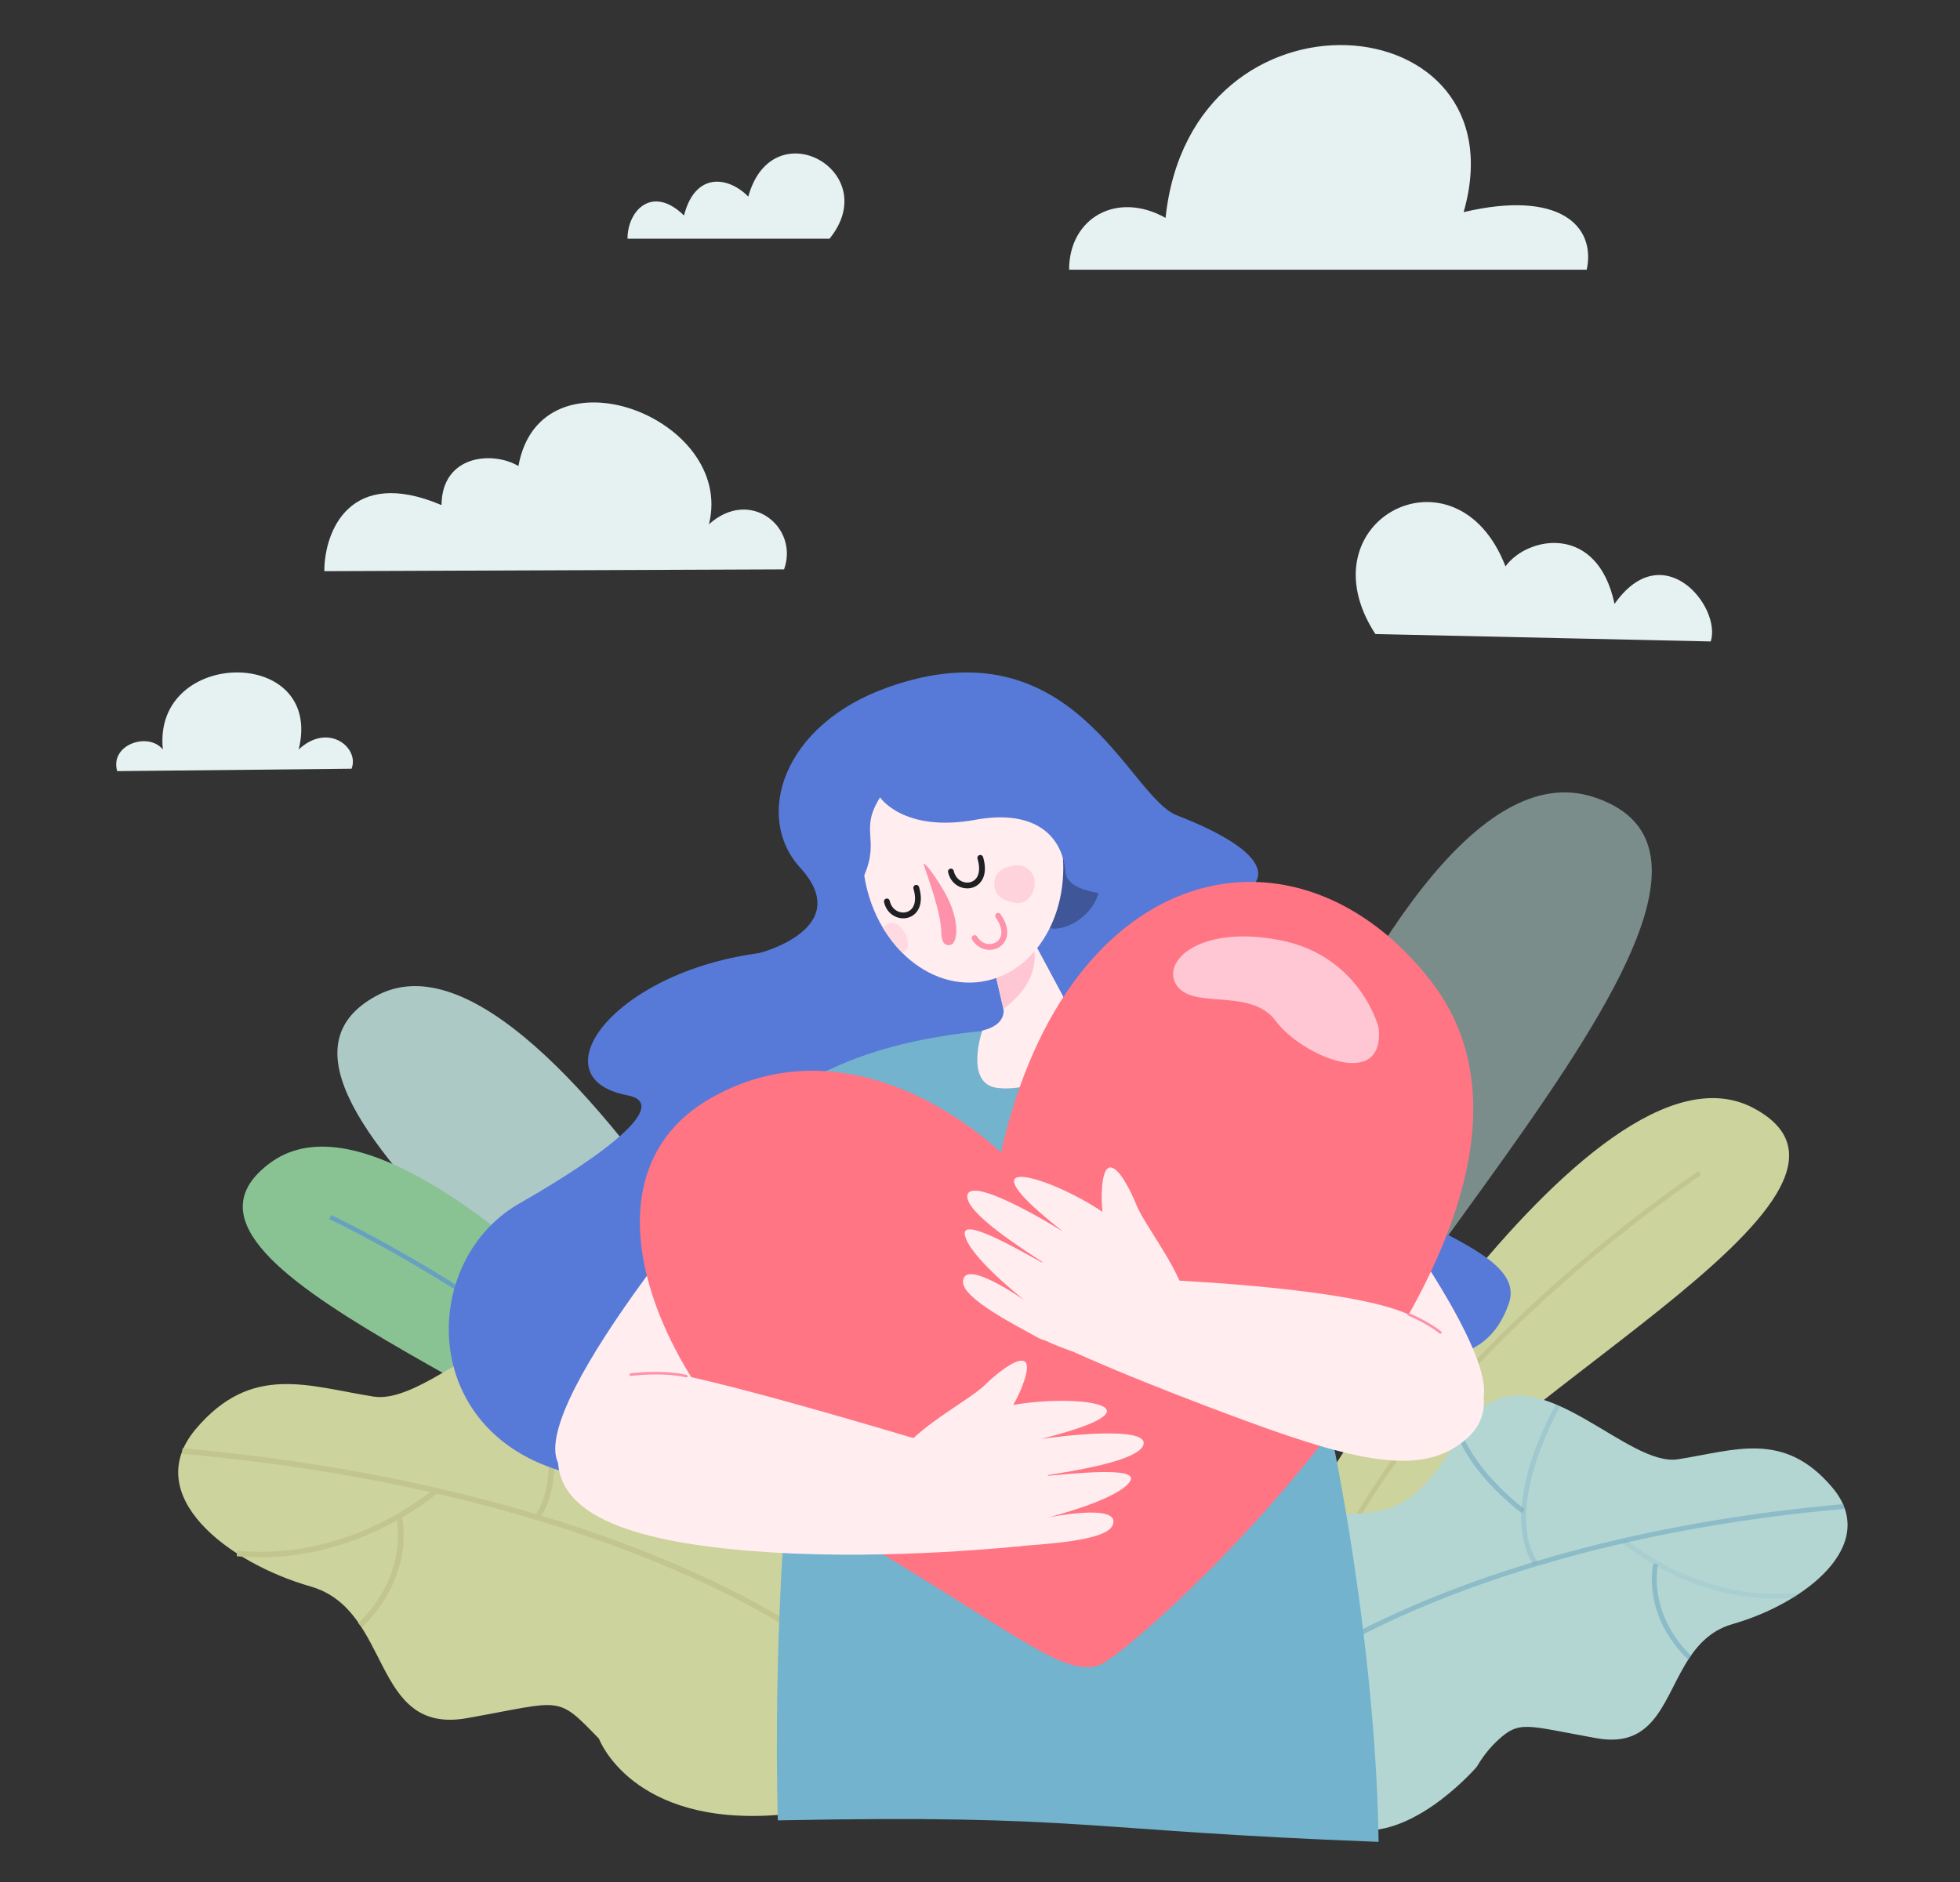 <?xml version="1.0" encoding="UTF-8"?> <svg xmlns="http://www.w3.org/2000/svg" width="253" height="243" viewBox="0 0 253 243" fill="none"><rect x="0" y="0" width="253" height="243" fill="#333333" stroke="none"/> <path fill-rule="evenodd" clip-rule="evenodd" d="M138 34.817C138 28.14 144.165 24.614 150.453 28.13C153.767 -3.322 196.666 0.364 188.928 27.388C201.196 24.491 206.028 29.098 204.82 34.817C182.547 34.817 160.273 34.817 138 34.817V34.817Z" fill="#E6F2F2"></path> <path fill-rule="evenodd" clip-rule="evenodd" d="M81 30.817C89.694 30.817 98.388 30.817 107.081 30.817C114.133 22.091 99.707 14.085 96.59 25.381C94.04 22.786 89.753 22.13 88.291 27.82C84.201 23.824 81 27.173 81 30.817V30.817Z" fill="#E6F2F2"></path> <path fill-rule="evenodd" clip-rule="evenodd" d="M41.864 73.744C61.645 73.666 81.427 73.589 101.208 73.511C103.173 68.081 96.838 62.875 91.511 67.693C94.95 53.859 69.765 44.375 66.92 60.169C63.611 58.203 57.043 58.721 56.991 65.211C45.122 60.169 41.864 68.65 41.864 73.744V73.744Z" fill="#E6F2F2"></path> <path fill-rule="evenodd" clip-rule="evenodd" d="M220.826 82.817C206.396 82.498 191.965 82.179 177.534 81.86C167.992 67.167 188.022 56.774 194.33 73.126C197.13 69.237 206.199 67.502 208.406 77.971C214.676 69.058 222.246 78.338 220.826 82.817Z" fill="#E6F2F2"></path> <path fill-rule="evenodd" clip-rule="evenodd" d="M15.127 99.559C25.211 99.455 35.296 99.352 45.38 99.248C46.44 96.559 42.381 93.188 38.554 96.766C41.864 83.346 19.652 83.656 21.022 96.766C19.135 94.439 14.144 96.142 15.127 99.559Z" fill="#E6F2F2"></path> <path fill-rule="evenodd" clip-rule="evenodd" d="M115.632 204.18C115.632 204.18 72.115 115.855 48.591 128.564C25.068 141.272 90.871 181.292 102.719 207.398L115.632 204.18V204.18Z" fill="#ACC9C5"></path> <path fill-rule="evenodd" clip-rule="evenodd" d="M98.931 194.108C98.931 194.108 53.434 136.494 34.893 150.128C16.352 163.762 75.774 181.593 88.375 198.811L98.931 194.108V194.108Z" fill="#89C393"></path> <path fill-rule="evenodd" clip-rule="evenodd" d="M93.045 196.788C84.565 184.735 71.275 174.674 61.623 168.347C51.153 161.492 42.598 157.435 42.512 157.392L42.759 156.865C42.845 156.908 51.443 160.975 61.946 167.862C71.641 174.222 84.996 184.337 93.529 196.465L93.045 196.788Z" fill="#68A1BF"></path> <path fill-rule="evenodd" clip-rule="evenodd" d="M106.668 224.916C97.048 225.056 110.314 234.015 100.5 234.317C81.5 235.817 77.312 224.475 77.312 224.475C71.77 218.761 72.739 219.611 60.278 221.828C47.816 224.034 50.69 207.871 40.09 204.826C29.383 201.759 18.073 193.053 25.262 184.509C32.482 175.954 39.8 178.989 48.236 180.312C53.993 181.206 62.763 171.984 70.63 170.929C75.537 170.283 78.388 172.92 80.874 177.127C85.964 185.822 89.569 187.705 94.099 188.265C95.616 188.458 97.134 188.491 99.297 188.609C102.729 188.813 109.692 189.599 112.253 191.891C123.487 201.963 118.559 216.071 106.668 224.916Z" fill="#CCD39C"></path> <path fill-rule="evenodd" clip-rule="evenodd" d="M104.752 212.197L105.194 211.627C104.946 211.433 79.249 191.988 23.562 186.974L23.497 187.695C78.98 192.688 104.494 212.003 104.752 212.197Z" fill="#C2C68E"></path> <path fill-rule="evenodd" clip-rule="evenodd" d="M71.48 188.362C79.281 182.228 80.917 177.063 80.982 176.848L80.293 176.632C80.282 176.686 78.625 181.819 71.028 187.791L71.48 188.362Z" fill="#C2C68E"></path> <path fill-rule="evenodd" clip-rule="evenodd" d="M69.683 196.077C71.996 192.569 72.147 187.307 70.124 180.861C68.617 176.03 66.39 172.177 66.368 172.134L65.744 172.5C65.83 172.651 74.385 187.619 69.08 195.679L69.683 196.077V196.077Z" fill="#C2C68E"></path> <path fill-rule="evenodd" clip-rule="evenodd" d="M55.091 193.85C56.016 193.172 56.522 192.73 56.544 192.709L56.059 192.171C55.952 192.268 45.309 201.619 30.621 200.198L30.556 200.92C42.382 202.06 51.648 196.357 55.091 193.85V193.85Z" fill="#C2C68E"></path> <path fill-rule="evenodd" clip-rule="evenodd" d="M46.741 210.098C50.346 206.569 51.562 202.889 51.938 200.424C52.347 197.734 51.906 195.905 51.884 195.83L51.185 196.002C51.206 196.077 52.853 203.125 46.246 209.582L46.741 210.098Z" fill="#C2C68E"></path> <path fill-rule="evenodd" clip-rule="evenodd" d="M144.643 203.9C144.643 203.9 175.979 93.268 205.679 102.899C235.379 112.53 168.263 172.382 160.16 204.869L144.643 203.9V203.9Z" fill="#ACC9C5" fill-opacity="0.6"></path> <path fill-rule="evenodd" clip-rule="evenodd" d="M166.821 198.1C166.821 198.1 205.162 131.77 226.361 143.069C247.56 154.368 188.86 181.701 178.432 201.372L166.821 198.1V198.1Z" fill="#CCD39C"></path> <path fill-rule="evenodd" clip-rule="evenodd" d="M173.299 199.984C180.251 186.263 192.464 173.878 201.482 165.893C211.263 157.241 219.496 151.764 219.582 151.71L219.237 151.194C219.151 151.248 210.887 156.746 201.073 165.43C192.012 173.447 179.745 185.908 172.75 199.704L173.299 199.984V199.984Z" fill="#C2C68E"></path> <path fill-rule="evenodd" clip-rule="evenodd" d="M223.649 209.679C221.195 210.379 219.484 211.917 218.075 214.037C214.782 218.976 213.867 225.799 206.109 224.421C196.962 222.797 196.155 222.011 193.206 224.809C192.195 225.766 191.345 226.875 190.645 228.08C190.613 228.134 183.328 236.597 176 236.317C169.414 236.069 166.24 227.252 166.089 227.252C156.135 219.988 150.819 207.516 161.01 198.423C162.28 197.282 164.314 196.787 166.014 196.411C176.333 194.097 180.25 198.326 187.299 187.189C188.601 185.144 189.462 183.164 191.528 181.625C199.351 175.793 210.144 189.405 216.59 188.405C223.918 187.264 230.267 184.628 236.53 192.063C242.76 199.467 232.925 207.032 223.649 209.679Z" fill="#B3D6D3"></path> <path fill-rule="evenodd" clip-rule="evenodd" d="M167.509 216.028L167.122 215.533C167.337 215.361 189.655 198.499 237.993 194.184L238.047 194.808C189.892 199.112 167.735 215.856 167.509 216.028Z" fill="#68A1BF" fill-opacity="0.502"></path> <path fill-rule="evenodd" clip-rule="evenodd" d="M196.414 195.357C189.645 190.03 188.225 185.543 188.171 185.349L188.773 185.166C188.784 185.209 190.216 189.664 196.801 194.862L196.414 195.357V195.357Z" fill="#68A1BF" fill-opacity="0.502"></path> <path fill-rule="evenodd" clip-rule="evenodd" d="M197.963 202.061C195.962 199.015 195.833 194.453 197.587 188.846C198.9 184.65 200.837 181.303 200.847 181.271L201.396 181.583C201.321 181.712 193.885 194.7 198.491 201.705L197.963 202.061Z" fill="#68A1BF" fill-opacity="0.251"></path> <path fill-rule="evenodd" clip-rule="evenodd" d="M210.629 200.123C209.822 199.542 209.391 199.155 209.37 199.133L209.789 198.66C209.886 198.746 219.108 206.87 231.871 205.643L231.935 206.268C221.648 207.268 213.62 202.308 210.629 200.123V200.123Z" fill="#68A1BF" fill-opacity="0.125"></path> <path fill-rule="evenodd" clip-rule="evenodd" d="M217.86 214.242C214.729 211.175 213.685 207.979 213.362 205.838C213.007 203.502 213.394 201.91 213.416 201.845L214.029 201.996C214.018 202.061 212.577 208.183 218.312 213.79L217.86 214.242Z" fill="#68A1BF" fill-opacity="0.502"></path> <path fill-rule="evenodd" clip-rule="evenodd" d="M164.787 119.621C165.067 116.726 166.068 115.952 167.198 116.059C168.338 116.167 169.167 117.114 168.898 120.019C168.392 125.292 166.089 127.649 166.089 127.649C166.089 127.649 164.271 124.969 164.787 119.621V119.621Z" fill="#ACC9C5"></path> <path fill-rule="evenodd" clip-rule="evenodd" d="M108.013 105.837C108.013 105.837 109.928 122.279 101.589 122.721C80.271 123.861 68.553 139.056 80.982 141.412C86.513 142.456 78.689 148.73 67.035 155.38C53.283 163.235 53.843 188.082 77.452 190.944C101.061 193.807 116.729 175.793 129.072 184.154C141.415 192.505 162.054 174.416 172.6 175.051C183.145 175.686 191.7 177.192 194.767 168.282C197.834 159.372 169.425 157.22 170.889 142.779C172.352 128.338 145.353 126.874 151.293 124.281C172.61 114.94 145.461 107.924 138.154 97.023C133.236 89.674 108.013 105.837 108.013 105.837V105.837Z" fill="#577AD8"></path> <path fill-rule="evenodd" clip-rule="evenodd" d="M177.948 237.8C139.23 236.326 140.156 234.238 100.405 235.024C99.845 214.417 100.943 174.706 108.433 155.39C106.496 154.131 97.144 148.041 95.498 146.964C95.498 146.954 95.756 146.577 95.767 146.556C96.639 145.329 99.716 141.584 106.592 138.291C107.044 138.291 115.373 133.083 133.817 132.717C136.981 132.663 140.123 133.029 143.244 133.6C143.33 133.643 147.882 134.385 150.174 135.095C158.234 137.603 163.69 140.218 167.327 142.445C172.901 145.856 174.149 148.245 174.192 148.288C174.192 148.428 170.329 156.197 164.863 158.694C165.024 159.189 167.295 166.549 167.295 166.603C173.331 186.758 177.711 216.87 177.948 237.8Z" fill="#73B3CE"></path> <path d="M117.277 155.008C117.899 153.331 113.534 150.165 107.527 147.936C101.52 145.708 96.146 145.261 95.524 146.939C94.902 148.616 99.267 151.782 105.274 154.01C111.281 156.238 116.655 156.685 117.277 155.008Z" fill="#331832"></path> <path fill-rule="evenodd" clip-rule="evenodd" d="M139.521 104.125C139.521 104.125 139.349 106.428 141.339 110.786C144.256 117.157 137.067 121.138 134.829 119.546C134.549 119.352 133.097 107.956 133.097 107.956L135.303 106.127L139.521 104.125V104.125Z" fill="#3F5799"></path> <path fill-rule="evenodd" clip-rule="evenodd" d="M130.256 105.847C130.256 105.847 137.38 111.335 136.293 118.265C136.293 118.265 139.23 113.832 139.08 112.368C138.929 110.905 137.164 105.836 137.164 105.836L130.256 105.847V105.847Z" fill="#3F5799"></path> <path fill-rule="evenodd" clip-rule="evenodd" d="M133.409 113.283C133.29 113.283 133.183 113.197 133.161 113.079C133.14 112.95 133.236 112.82 133.366 112.799C133.376 112.799 134.905 112.541 135.464 111.551C135.529 111.432 135.679 111.389 135.798 111.454C135.916 111.518 135.959 111.669 135.895 111.787C135.217 112.993 133.516 113.272 133.441 113.283C133.43 113.283 133.42 113.283 133.409 113.283V113.283Z" fill="#EC865C"></path> <path fill-rule="evenodd" clip-rule="evenodd" d="M143.298 133.611C141.404 133.126 139.478 132.448 138.047 130.167L133.409 121.505L132.236 120.956L124.553 108.764L127.652 122.161L129.513 130.199C129.513 130.199 130.084 132.265 126.791 133.062C126.791 133.062 124.424 139.981 128.792 140.465C135.916 141.272 143.309 133.611 143.298 133.611V133.611Z" fill="#FFEDF0"></path> <path fill-rule="evenodd" clip-rule="evenodd" d="M133.516 122.796C133.527 122.871 133.538 122.946 133.538 123.022C133.903 127.444 129.545 130.21 129.545 130.21L129.513 130.189L127.651 122.15C128.996 121.408 130.944 120.547 132.225 120.945C132.903 121.16 133.387 121.709 133.516 122.796Z" fill="#FFC7D3"></path> <path fill-rule="evenodd" clip-rule="evenodd" d="M126.748 126.734C122.982 127.326 119.28 125.841 116.45 123C115.535 122.086 114.706 121.02 113.996 119.837C112.802 117.857 111.952 115.554 111.554 113.025C110.198 104.352 114.793 96.432 121.819 95.323C128.846 94.226 135.647 100.359 137.014 109.033C138.37 117.706 133.775 125.626 126.748 126.734V126.734Z" fill="#FFEDF0"></path> <path fill-rule="evenodd" clip-rule="evenodd" d="M174.214 148.299C174.214 148.299 170.039 156.079 164.884 158.705L168.328 171.327L157.319 168.454L158.008 154.347L170.857 147.008L174.214 148.299V148.299Z" fill="#92A5E6"></path> <path fill-rule="evenodd" clip-rule="evenodd" d="M96.962 147.911C96.962 147.911 68.112 180.818 72.039 188.867C75.967 196.906 90.699 202.318 104.387 182.346C112.565 170.434 111.198 146.588 96.962 147.911Z" fill="#FFEDF0"></path> <path fill-rule="evenodd" clip-rule="evenodd" d="M113.598 102.953C113.598 102.953 116.665 107.537 125.93 105.837C132.699 104.588 137.046 107.139 137.552 112.637C138.047 118.125 161.505 114.51 161.505 114.51C161.505 114.51 166.767 111.056 151.917 105.266C145.579 102.791 138.671 80.172 114.577 88.748C100.943 93.602 97.328 105.503 103.278 112.013C110.488 119.89 97.962 123.065 97.962 123.065L112.597 124.184C112.597 124.184 109.498 117.813 111.553 113.025C113.609 108.225 110.897 107.246 113.598 102.953V102.953Z" fill="#577AD8"></path> <path fill-rule="evenodd" clip-rule="evenodd" d="M180.347 157.704C180.347 157.704 192.001 173.663 191.56 179.947C191.119 186.231 172.61 170.865 172.61 170.865L180.347 157.704V157.704Z" fill="#FFEDF0"></path> <path fill-rule="evenodd" clip-rule="evenodd" d="M129.201 148.805C129.201 148.805 111.101 130.867 91.829 141.735C71.674 153.109 87.686 184.962 109.552 198.004C131.418 211.046 137.078 216.362 141.727 215.049C146.376 213.736 208.606 157.586 184.738 126.713C167.617 104.556 137.874 110.496 129.201 148.805Z" fill="#FF7584"></path> <path fill-rule="evenodd" clip-rule="evenodd" d="M177.958 132.675C177.958 132.675 175.612 123.356 165.131 121.365C154.65 119.363 149.711 124.281 151.96 127.316C154.209 130.361 161.494 127.488 164.69 131.835C167.897 136.183 178.819 141.046 177.958 132.675V132.675Z" fill="#FFC7D3"></path> <path fill-rule="evenodd" clip-rule="evenodd" d="M121.002 186.608C121.002 186.608 98.189 179.635 87.708 177.472C78.313 175.524 71.394 178.871 72.04 188.867C72.524 196.26 83.339 199.392 99.34 200.414C115.341 201.436 131.924 199.596 131.924 199.596C132.763 196.949 121.002 186.608 121.002 186.608V186.608Z" fill="#FFEDF0"></path> <path fill-rule="evenodd" clip-rule="evenodd" d="M130.837 199.574C124.972 199.682 117.988 198.1 117.988 198.1C117.988 198.1 115.535 188.276 116.32 187.318C119.387 183.616 125.23 180.721 127.264 178.688C128.146 177.805 131.299 175.04 132.3 175.804C133.161 176.46 131.687 179.861 130.794 181.389C138.875 179.947 151.315 181.464 134.603 185.725C134.603 185.736 134.603 185.747 134.614 185.758C136.346 185.478 148.151 184.004 147.613 186.468C147.139 188.641 138.111 189.976 135.27 190.449C135.27 190.482 135.27 190.503 135.27 190.535C138.197 190.299 147.021 189.276 145.902 191.192C144.503 193.602 135.302 195.916 135.302 195.916C135.302 195.916 144.89 193.957 143.61 196.938C142.738 198.972 134.71 199.338 131.934 199.596C131.536 199.628 131.17 199.618 130.837 199.574V199.574Z" fill="#FFEDF0"></path> <path fill-rule="evenodd" clip-rule="evenodd" d="M134.904 173.07C140.22 175.535 147.258 176.923 147.258 176.923C147.258 176.923 153.477 168.927 153.144 167.733C151.831 163.106 147.656 158.091 146.623 155.412C146.171 154.25 144.406 150.44 143.19 150.742C142.135 151 142.103 154.702 142.308 156.456C135.507 151.861 123.508 148.223 137.067 158.888C137.056 158.898 137.056 158.898 137.046 158.909C135.571 157.962 125.381 151.839 124.875 154.303C124.434 156.477 132.149 161.352 134.549 162.934C134.538 162.955 134.528 162.977 134.517 163.009C131.934 161.61 124.283 157.112 124.531 159.318C124.843 162.083 132.311 167.927 132.311 167.927C132.311 167.927 124.337 162.266 124.305 165.505C124.283 167.711 131.471 171.295 133.903 172.661C134.237 172.844 134.581 172.984 134.904 173.07V173.07Z" fill="#FFEDF0"></path> <path fill-rule="evenodd" clip-rule="evenodd" d="M88.6 177.827C88.59 177.827 88.579 177.827 88.557 177.827C85.501 177.117 81.487 177.633 81.444 177.644C81.348 177.655 81.272 177.59 81.251 177.504C81.24 177.407 81.305 177.332 81.391 177.31C81.434 177.299 85.501 176.783 88.622 177.504C88.708 177.525 88.773 177.612 88.751 177.708C88.751 177.784 88.686 177.827 88.6 177.827V177.827Z" fill="#FE92AA"></path> <path fill-rule="evenodd" clip-rule="evenodd" d="M149.141 165.193C149.141 165.193 171.158 166.011 180.24 169.089C189.139 172.102 194.767 180.667 189.538 185.542C184.125 190.6 175.979 189.018 160.924 183.487C145.87 177.945 138.703 174.588 138.703 174.588C139.026 171.844 149.141 165.193 149.141 165.193V165.193Z" fill="#FFEDF0"></path> <path fill-rule="evenodd" clip-rule="evenodd" d="M185.922 172.209C185.889 172.209 185.846 172.199 185.814 172.166C184.308 170.918 181.811 169.864 181.779 169.853C181.693 169.821 181.65 169.713 181.693 169.627C181.725 169.541 181.822 169.498 181.908 169.541C182.015 169.584 184.469 170.628 186.019 171.897C186.094 171.951 186.105 172.059 186.04 172.134C186.018 172.188 185.965 172.209 185.922 172.209V172.209Z" fill="#FE92AA"></path> <path fill-rule="evenodd" clip-rule="evenodd" d="M128.351 114.298C128.211 112.48 129.804 111.888 130.913 111.737C132.634 111.511 133.56 112.835 133.56 113.943C133.56 115.601 132.441 116.784 131.042 116.569C129.944 116.386 128.48 115.923 128.351 114.298Z" fill="#FFC7D3" fill-opacity="0.702"></path> <path fill-rule="evenodd" clip-rule="evenodd" d="M116.568 122.957C116.525 122.968 116.482 122.99 116.439 123C115.524 122.086 114.696 121.02 113.985 119.837C114.093 119.675 114.211 119.535 114.34 119.428C115.126 118.728 116.191 119.417 116.686 120.235C117.44 121.462 117.397 122.677 116.568 122.957Z" fill="#FFC7D3" fill-opacity="0.502"></path> <path fill-rule="evenodd" clip-rule="evenodd" d="M119.244 111.652C119.058 110.813 121.713 114.282 122.743 116.876C123.774 119.47 123.592 121.798 122.67 122.002C121.747 122.205 121.506 121.26 121.503 120.358C121.496 117.839 119.678 113.028 119.244 111.652V111.652Z" fill="#FE92AA"></path> <path d="M122.746 112.521C123.365 115.316 127.785 114.956 126.537 110.759" stroke="#201F24" stroke-width="0.75" stroke-miterlimit="22.926" stroke-linecap="round" stroke-linejoin="round"></path> <path d="M114.478 116.385C115.097 119.181 119.517 118.82 118.269 114.623" stroke="#201F24" stroke-width="0.75" stroke-miterlimit="22.926" stroke-linecap="round" stroke-linejoin="round"></path> <path d="M125.801 121.111C127.27 123.569 131.351 121.832 128.842 118.243" stroke="#FE92AA" stroke-width="0.75" stroke-miterlimit="22.926" stroke-linecap="round" stroke-linejoin="round"></path> </svg> 